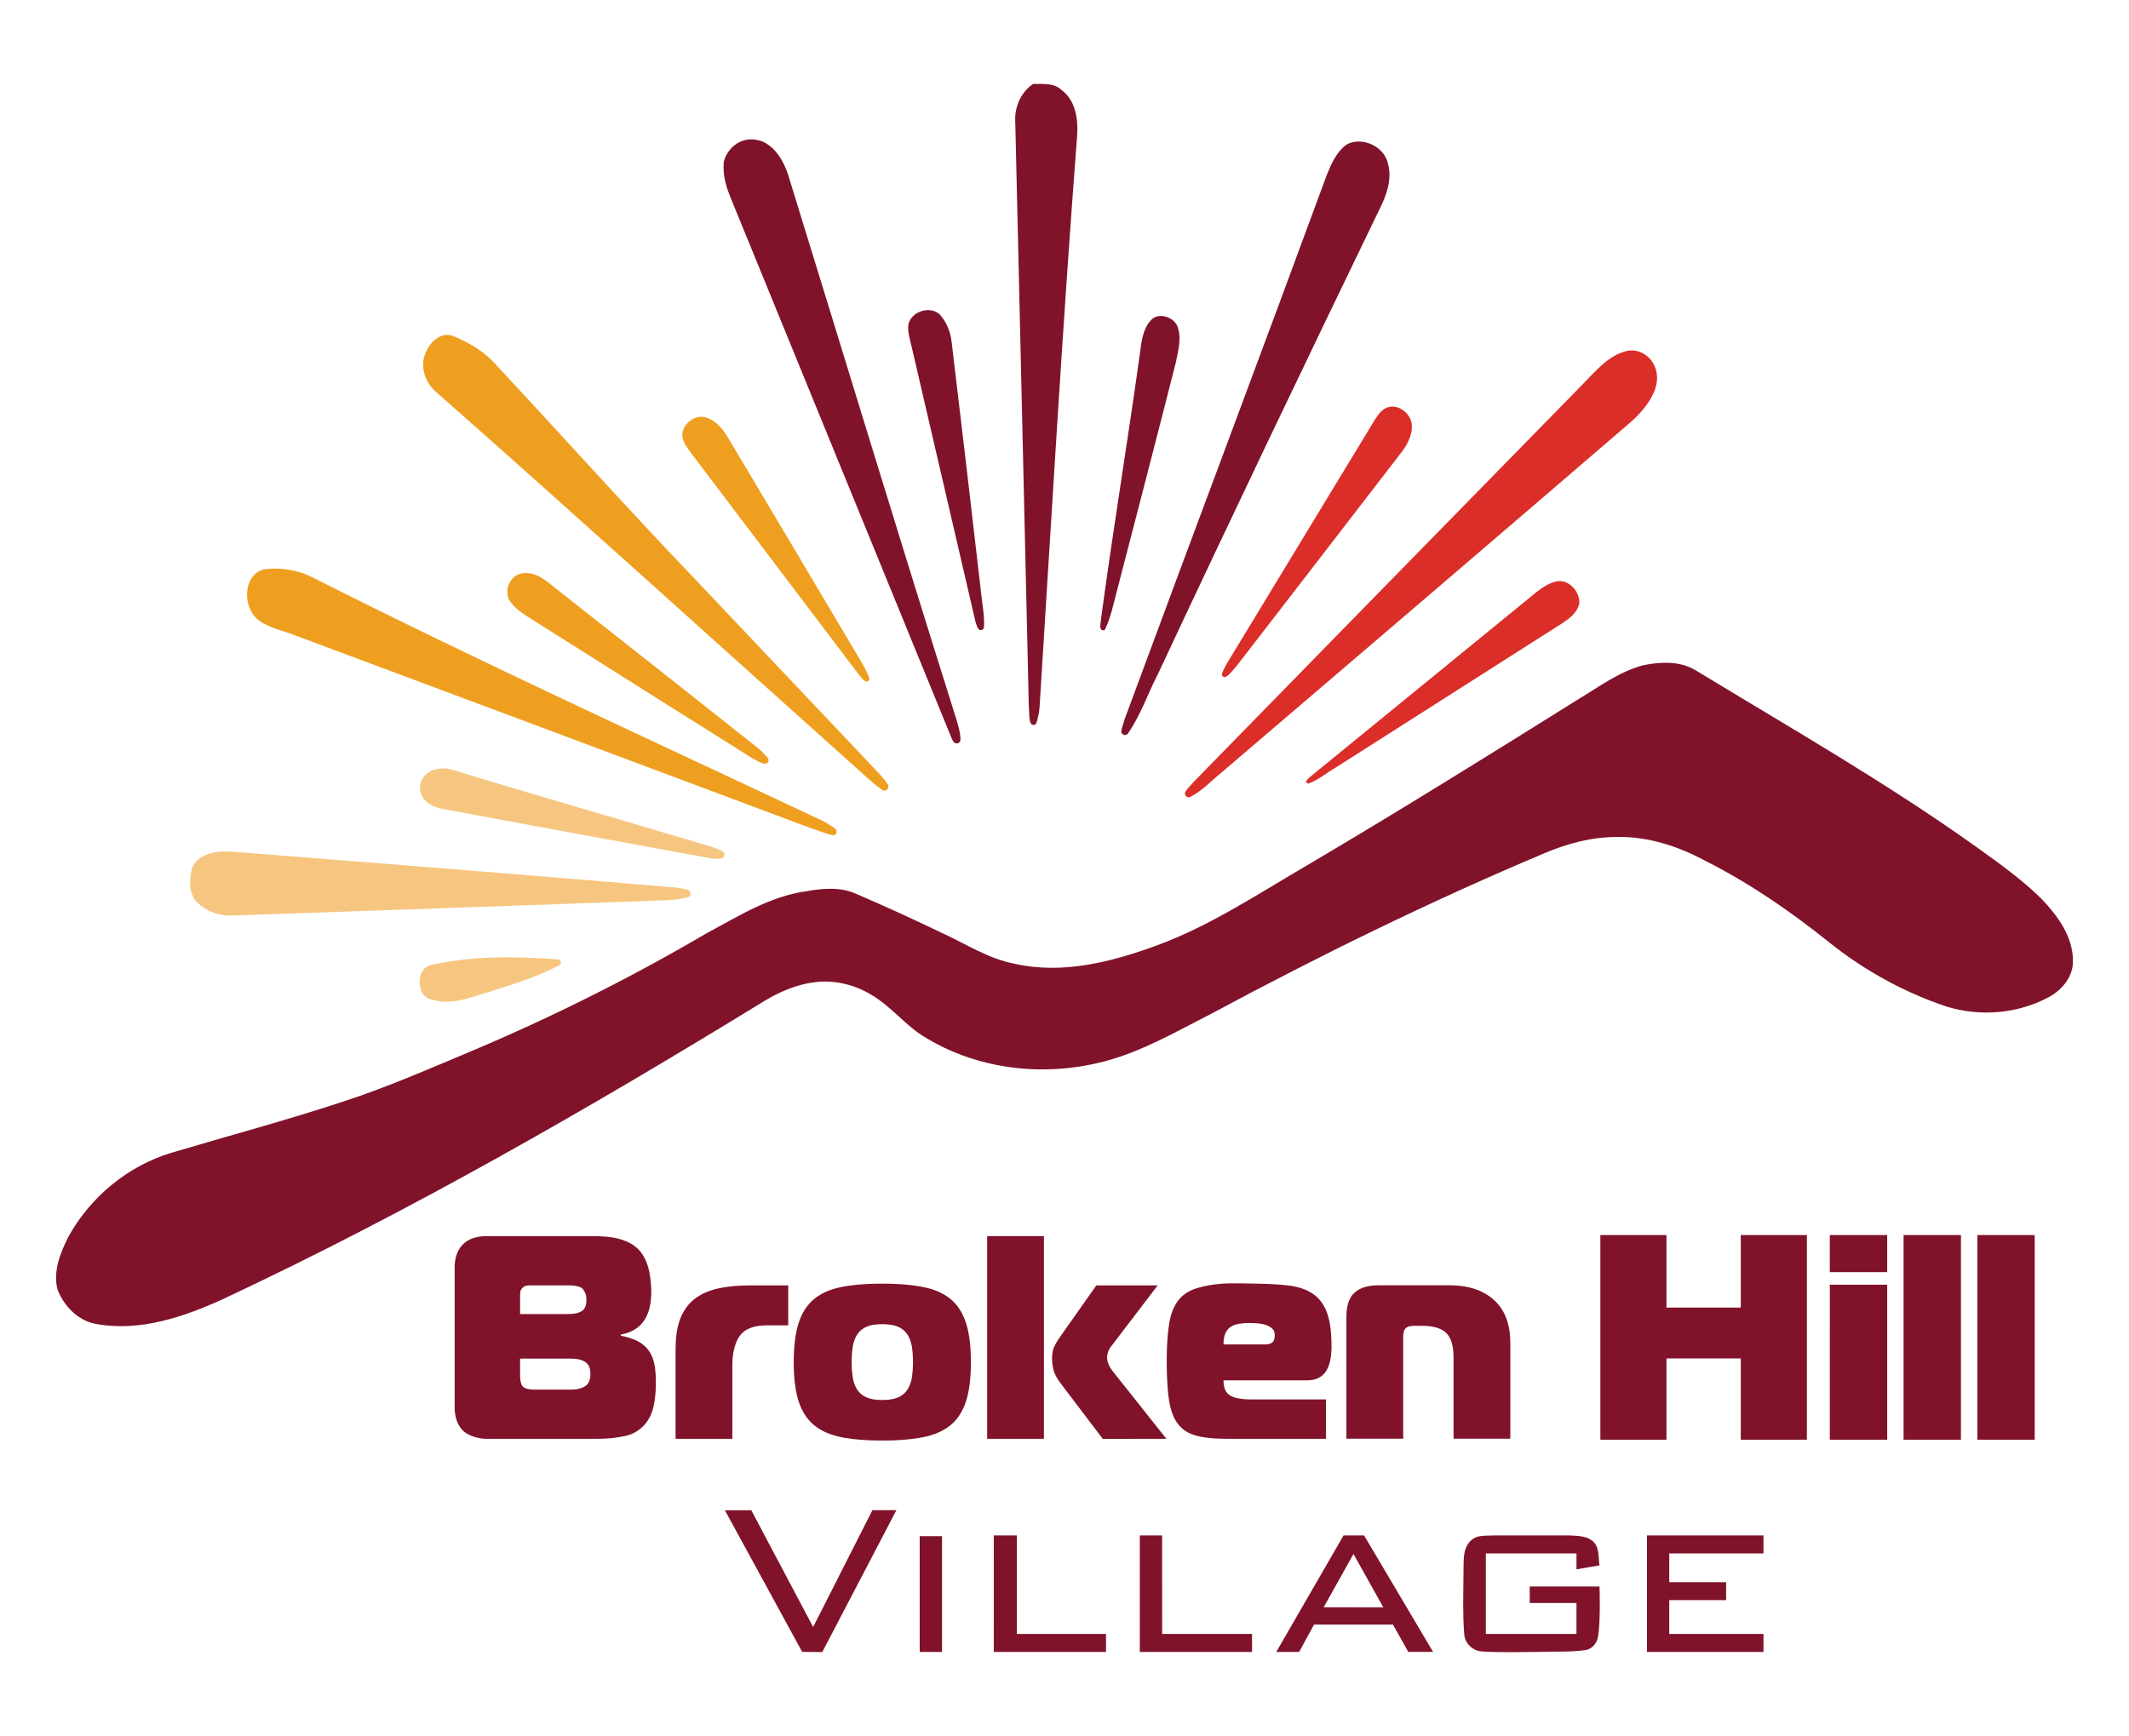 <svg xmlns="http://www.w3.org/2000/svg" xmlns:xlink="http://www.w3.org/1999/xlink" id="Layer_1" x="0px" y="0px" viewBox="0 0 179 146" style="enable-background:new 0 0 179 146;" xml:space="preserve">
<style type="text/css">
	.st0{fill:#80132A;}
	.st1{fill:#EF9F20;}
	.st2{fill:#DB2E29;}
	.st3{fill:#F6C681;}
</style>
<g>
	<g>
		<g>
			<path class="st0" d="M85.363,10.34c-0.099-1.272,0.428-2.547,1.49-3.278c0.813,0.015,1.734-0.116,2.383,0.493     c1.318,0.963,1.449,2.753,1.297,4.243c-1.212,15.882-2.129,31.785-3.13,47.682     c-0.025,0.445-0.131,0.877-0.258,1.301c-0.071,0.236-0.396,0.246-0.492,0.019     c-0.168-0.4-0.096-0.924-0.152-1.342C86.13,43.086,85.738,26.713,85.363,10.34z"></path>
			<path class="st0" d="M64.111,11.898c1.139,0.522,1.793,1.693,2.165,2.84c4.681,15.159,9.28,30.346,14.046,45.48     c0.195,0.638,0.418,1.297,0.433,1.969c0.007,0.311-0.383,0.455-0.57,0.207c-0.178-0.237-0.28-0.607-0.419-0.904     C73.683,46.61,67.599,31.73,61.517,16.847c-0.438-1.064-0.745-1.945-0.672-3.116     C60.899,12.95,62.032,11.152,64.111,11.898z"></path>
			<path class="st0" d="M113.18,12.18c0.017-0.013,0.035-0.024,0.053-0.034c1.293-0.691,3.146,0.164,3.461,1.605     c0.37,1.326-0.123,2.688-0.721,3.866c-6.268,12.964-12.483,25.953-18.584,38.997     c-0.869,1.677-1.475,3.509-2.551,5.067c-0.178,0.258-0.589,0.114-0.559-0.198     c0.029-0.303,0.187-0.629,0.246-0.911c0.003-0.012,0.006-0.023,0.01-0.034     c5.652-15.298,11.405-30.56,17.032-45.867C111.943,13.76,112.367,12.787,113.18,12.18z"></path>
			<path class="st0" d="M76.369,27.305c0.223-1.11,1.839-1.64,2.659-0.842c0.569,0.636,0.89,1.471,0.985,2.313     c0.847,7.066,1.677,14.135,2.489,21.206c0.088,0.917,0.296,1.846,0.222,2.768     c-0.022,0.269-0.384,0.328-0.503,0.087c-0.121-0.245-0.202-0.511-0.259-0.781     c-1.749-7.536-3.493-15.071-5.247-22.607C76.565,28.742,76.303,28.036,76.369,27.305z"></path>
			<path class="st0" d="M96.825,26.871c0.625-0.614,1.799-0.211,2.142,0.504c0.409,0.997,0.102,2.097-0.106,3.106     c-1.628,6.413-3.292,12.817-4.957,19.223c-0.282,1.075-0.501,2.178-0.978,3.189     c-0.075,0.16-0.31,0.151-0.376-0.013c-0.104-0.259,0.023-0.602,0.026-0.877     C93.659,44,94.78,37.384,95.888,29.386C95.997,28.439,96.193,27.492,96.825,26.871z"></path>
			<path class="st0" d="M138.099,55.96c1.452-0.312,3.104-0.394,4.429,0.39c7.952,4.831,16.044,9.459,23.628,14.868     c1.901,1.369,3.832,2.731,5.504,4.386c1.328,1.398,2.615,3.138,2.625,5.148c0.058,1.326-0.878,2.47-1.989,3.082     c-2.613,1.423-5.804,1.693-8.639,0.815c-3.585-1.2-6.95-3.058-9.897-5.426     c-3.225-2.588-6.655-4.945-10.349-6.812c-2.255-1.217-4.773-2.059-7.359-2.022     c-2.182-0.024-4.328,0.556-6.321,1.415c-9.512,4.011-18.79,8.561-27.883,13.446     c-2.419,1.224-4.78,2.588-7.345,3.496c-5.375,1.933-11.639,1.539-16.569-1.418     c-1.778-1.009-3.002-2.731-4.783-3.73c-1.372-0.808-3.002-1.19-4.587-1.004     c-1.536,0.172-2.985,0.791-4.296,1.585c-14.784,9.069-29.855,17.73-45.572,25.096     c-3.256,1.476-6.863,2.705-10.482,2.09c-1.58-0.223-2.818-1.476-3.377-2.917     c-0.394-1.534,0.225-3.046,0.89-4.401c1.836-3.353,4.986-5.978,8.651-7.091     c4.831-1.442,9.706-2.739,14.491-4.323c3.684-1.198,7.233-2.758,10.804-4.253     c6.757-2.852,13.327-6.137,19.653-9.848c2.702-1.454,5.392-3.164,8.491-3.585     c1.367-0.244,2.821-0.37,4.125,0.206c2.47,1.057,4.913,2.182,7.337,3.343c1.967,0.905,3.822,2.126,5.983,2.542     c4.062,0.939,8.237-0.145,12.055-1.551c4.492-1.659,8.489-4.338,12.606-6.732     c7.674-4.534,15.246-9.239,22.803-13.968C134.458,57.746,136.122,56.5,138.099,55.96z"></path>
			<polygon class="st0" points="60.947,127.009 63.167,127.006 68.366,136.826 73.35,127.001 75.367,126.999      69.135,138.933 67.444,138.918    "></polygon>
			<path class="st0" d="M77.327,129.184c0.624,0,1.248,0,1.875,0c0,3.247,0,6.491,0,9.737c-0.627,0-1.251-0.002-1.875,0     C77.327,135.674,77.327,132.43,77.327,129.184z"></path>
			<path class="st0" d="M83.556,129.123c0.643,0,1.289,0,1.935,0c0,2.763-0.002,5.523,0,8.286c2.499,0,4.998,0,7.499,0     c-0.002,0.503-0.002,1.006,0,1.512c-3.145,0-6.29,0-9.435,0C83.556,135.655,83.556,132.389,83.556,129.123z"></path>
			<polygon class="st0" points="95.833,129.123 97.708,129.123 97.711,137.409 105.268,137.409 105.268,138.921      95.833,138.921    "></polygon>
			<g>
				<path class="st0" d="M112.961,129.125l1.727-0.002l5.799,9.795l-2.083,0.002l-1.289-2.298h-6.636l-1.248,2.298      l-1.928,0.005L112.961,129.125z M111.292,135.166l5.013,0.005l-2.509-4.485L111.292,135.166z"></path>
			</g>
			<path class="st0" d="M123.105,130.732c0.108-0.793,0.567-1.436,1.36-1.551c0.342-0.05,0.849-0.039,1.18-0.057     c2.097,0,4.197-0.005,6.297,0c0.656,0.034,1.393,0.024,1.938,0.455c0.619,0.491,0.489,1.362,0.6,2.064     c-0.658,0.114-1.935,0.334-1.935,0.334v-1.34h-7.62v6.774h7.62v-2.601h-3.929l-0.002-1.391h5.867     c0,0,0.104,2.789-0.114,4.168c-0.07,0.547-0.45,1.048-1.002,1.171c-1.243,0.193-2.734,0.111-4.098,0.165     c-1.539,0.006-3.1,0.059-4.611-0.038c-0.174-0.011-0.348-0.038-0.511-0.099     c-0.588-0.223-1.01-0.747-1.039-1.389c-0.136-1.698-0.07-3.402-0.06-5.112     C123.059,131.797,123.036,131.24,123.105,130.732z"></path>
			<path class="st0" d="M138.471,129.123c3.266,0,6.532,0,9.798,0c-0.002,0.503-0.002,1.006,0,1.512     c-2.642,0-5.283-0.002-7.923,0c-0.002,0.806-0.002,1.614,0,2.422c1.592,0.002,3.186-0.005,4.78,0     c-0.005,0.501-0.002,1.004,0,1.51c-1.594,0-3.188-0.005-4.78,0c-0.002,0.946-0.002,1.894,0,2.842     c2.68,0,5.24,0,7.923,0c-0.002,0.503-0.002,1.006,0,1.512c-3.307,0-6.491,0-9.798,0     C138.471,135.655,138.471,132.389,138.471,129.123z"></path>
		</g>
		<g>
			<path class="st1" d="M35.799,29.647c0.344-0.871,1.231-1.739,2.245-1.41c1.418,0.569,2.775,1.384,3.772,2.559     c5.598,6.014,11.082,12.132,16.77,18.064c5.126,5.433,10.279,10.845,15.408,16.279     c0.204,0.265,0.503,0.551,0.668,0.868c0.158,0.305-0.207,0.621-0.488,0.422     c-0.983-0.696-1.832-1.563-2.74-2.35C59.814,53.684,48.268,43.199,36.576,32.884     C35.705,32.083,35.284,30.755,35.799,29.647z"></path>
			<path class="st1" d="M57.364,36.476c0.111-0.893,1.05-1.606,1.943-1.381c0.861,0.235,1.466,0.965,1.899,1.706     c3.498,5.857,6.977,11.723,10.456,17.592c0.498,0.854,1.064,1.684,1.42,2.611     c0.084,0.218-0.172,0.41-0.36,0.273c-0.23-0.167-0.407-0.42-0.588-0.638     c-4.696-6.205-9.391-12.413-14.089-18.616C57.715,37.565,57.332,37.069,57.364,36.476z"></path>
			<path class="st1" d="M21.712,52.123c-1.318-0.997-1.316-3.711,0.418-4.231c1.393-0.194,2.85,0.007,4.11,0.648     c14.147,7.144,28.568,13.724,42.901,20.483c0.377,0.185,0.729,0.413,1.072,0.656     c0.242,0.172,0.115,0.608-0.177,0.556c-0.571-0.102-1.267-0.407-1.817-0.571     c-14.483-5.417-28.96-10.848-43.448-16.247C23.745,53.009,22.598,52.825,21.712,52.123z"></path>
			<path class="st1" d="M42.779,50.406c-0.397-0.873,0.157-2.076,1.151-2.192c1.006-0.16,1.868,0.503,2.591,1.108     c5.736,4.514,11.462,9.036,17.183,13.567c0.304,0.253,0.577,0.543,0.84,0.841     c0.187,0.211,0.007,0.539-0.272,0.499c-0.348-0.05-0.704-0.314-1.013-0.457     c-6.285-3.941-12.553-7.911-18.828-11.868C43.802,51.507,43.168,51.054,42.779,50.406z"></path>
		</g>
		<g>
			<path class="st2" d="M133.098,32.286c1.062-1.084,2.122-2.395,3.665-2.768c1.58-0.356,3.153,1.33,2.33,3.37     c-0.433,1.073-1.271,2.002-2.163,2.76c-11.36,9.769-22.743,19.511-34.134,29.238     c-0.896,0.713-1.693,1.611-2.718,2.132c-0.281,0.143-0.573-0.18-0.405-0.447     c0.205-0.325,0.514-0.601,0.759-0.891C111.316,54.547,122.2,43.41,133.098,32.286z"></path>
			<path class="st2" d="M116.087,34.633c0.959-0.985,2.349-0.15,2.586,0.893c0.162,0.926-0.307,1.81-0.852,2.523     c-4.601,5.973-9.203,11.946-13.813,17.909c-0.282,0.324-0.55,0.704-0.908,0.944     c-0.191,0.128-0.437-0.063-0.351-0.276c0.134-0.332,0.291-0.654,0.482-0.959     c3.931-6.479,7.86-12.957,11.796-19.436C115.363,35.69,115.656,35.112,116.087,34.633z"></path>
			<path class="st2" d="M128.313,50.503c0.764-0.602,1.495-1.338,2.467-1.592c1.055-0.281,2.067,0.806,2.004,1.821     c-0.001,0.013-0.003,0.026-0.005,0.039c-0.157,0.725-0.787,1.213-1.37,1.604     c-6.36,4.05-12.715,8.104-19.075,12.154c-0.761,0.435-1.453,1.039-2.274,1.35     c-0.169,0.064-0.31-0.15-0.186-0.281c0.099-0.105,0.204-0.205,0.315-0.297     C116.234,60.373,122.267,55.431,128.313,50.503z"></path>
		</g>
		<g>
			<path class="st3" d="M35.811,65.126c0.653-0.605,1.647-0.607,2.448-0.324c7.146,2.189,14.331,4.241,21.492,6.384     c0.336,0.109,0.674,0.23,0.986,0.398c0.298,0.161,0.196,0.607-0.143,0.627     c-0.326,0.019-0.654-0-0.976-0.053c-7.427-1.357-14.851-2.731-22.276-4.103     c-0.627-0.118-1.287-0.331-1.698-0.852C35.146,66.612,35.212,65.625,35.811,65.126z"></path>
			<path class="st3" d="M16.136,73.042c0.493-1.314,2.141-1.505,3.355-1.423c12.093,0.953,24.192,1.901,36.28,2.93     c0.691,0.07,1.427,0.075,2.087,0.308c0.28,0.099,0.276,0.507-0.008,0.592c-0.532,0.158-1.097,0.211-1.65,0.25     c-12.253,0.455-24.509,0.859-36.764,1.299c-1.05,0.043-2.107-0.377-2.862-1.106     C15.853,75.142,15.899,73.981,16.136,73.042z"></path>
			<path class="st3" d="M36.23,81.151c3.501-0.773,7.118-0.737,10.68-0.47c0.261,0.02,0.35,0.369,0.124,0.502     c-0.174,0.102-0.386,0.168-0.552,0.266c-1.737,0.852-3.597,1.398-5.431,1.988     c-1.519,0.431-3.092,1.142-4.688,0.636C34.977,83.897,34.895,81.47,36.23,81.151z"></path>
		</g>
	</g>
	<g>
		<g>
			<path class="st0" d="M38.918,104.651c0.501-0.509,1.238-0.694,1.933-0.694c0.495,0,8.45,0,9.092,0     c0.703,0,1.413,0.046,2.095,0.225c0.489,0.129,0.966,0.33,1.367,0.644c0.417,0.322,0.721,0.771,0.92,1.256     c0.254,0.617,0.363,1.283,0.409,1.945c0.032,0.52,0.039,1.046-0.044,1.562     c-0.103,0.702-0.374,1.409-0.905,1.898c-0.433,0.409-1.006,0.634-1.584,0.748c0,0.024-0.001,0.072-0.001,0.097     c0.3,0.06,0.598,0.131,0.887,0.231c0.611,0.206,1.193,0.575,1.536,1.135     c0.382,0.598,0.471,1.322,0.511,2.016c0.035,0.827,0.001,1.663-0.167,2.475     c-0.124,0.609-0.38,1.204-0.808,1.661c-0.419,0.453-0.977,0.784-1.575,0.907     c-0.786,0.162-1.389,0.243-2.413,0.243c-0.158,0-9.242,0-9.319,0c-0.45,0-1.431-0.185-1.931-0.694     c-0.488-0.478-0.674-1.177-0.695-1.842v-12.01C38.253,105.803,38.44,105.12,38.918,104.651z M43.936,108.302     c-0.223,0.223-0.207,0.423-0.207,0.677c0,0.185-0.002,1.472-0.002,1.527c0.066,0,3.911,0,4.049,0     c0.209,0,0.451-0.023,0.646-0.054c0.132-0.019,0.588-0.176,0.715-0.413c0.126-0.203,0.193-0.505,0.156-0.947     c-0.027-0.387-0.326-0.75-0.37-0.771c-0.111-0.056-0.231-0.203-1.112-0.225c-1.052-0-2.105-0.002-3.156,0     C44.325,108.096,44.149,108.089,43.936,108.302z M43.727,114.256c-0,0.434,0,0.869-0,1.303     c0.001,0.289,0.006,0.588,0.116,0.86c0.052,0.132,0.152,0.246,0.283,0.306c0.258,0.121,0.551,0.132,0.831,0.136     c1.04-0,2.08,0.001,3.12-0.001c0.423-0.006,0.875-0.083,1.212-0.356c0.291-0.248,0.363-0.656,0.352-1.019     c-0.005-0.335-0.102-0.703-0.384-0.911c-0.362-0.259-0.824-0.318-1.258-0.318     C46.575,114.256,45.151,114.256,43.727,114.256z"></path>
		</g>
		<path class="st0" d="M82.997,103.956c1.591-0.001,3.182-0,4.773,0c0,5.681-0,11.363,0,17.044    c-1.591,0.001-3.182,0.001-4.773,0C82.997,115.319,82.997,109.638,82.997,103.956z"></path>
		<g>
			<path class="st0" d="M72.864,107.984c0.931-0.047,1.865-0.045,2.796,0.009c0.795,0.053,1.591,0.14,2.365,0.334     c0.871,0.223,1.72,0.642,2.318,1.329c0.59,0.674,0.911,1.538,1.08,2.407c0.185,0.95,0.224,1.922,0.206,2.888     c-0.023,0.917-0.104,1.841-0.358,2.726c-0.227,0.779-0.622,1.529-1.235,2.073     c-0.679,0.611-1.56,0.945-2.445,1.118c-1.262,0.242-2.552,0.29-3.834,0.275     c-0.931-0.016-1.864-0.073-2.782-0.235c-0.767-0.132-1.53-0.37-2.184-0.802     c-0.469-0.305-0.867-0.717-1.159-1.194c-0.387-0.625-0.603-1.34-0.727-2.061c-0.148-0.864-0.183-1.744-0.17-2.619     c0.017-0.881,0.09-1.767,0.31-2.622c0.194-0.747,0.525-1.476,1.058-2.043     c0.547-0.587,1.282-0.967,2.046-1.189C71.032,108.128,71.951,108.037,72.864,107.984z M73.473,111.408     c-0.49,0.068-0.978,0.281-1.293,0.674c-0.349,0.432-0.482,0.992-0.532,1.534     c-0.069,0.707-0.065,1.424,0.034,2.128c0.076,0.584,0.308,1.19,0.794,1.553c0.482,0.366,1.112,0.436,1.699,0.439     c0.598-0.001,1.242-0.073,1.731-0.452c0.45-0.346,0.678-0.905,0.764-1.452c0.11-0.719,0.117-1.452,0.051-2.176     c-0.047-0.525-0.162-1.065-0.478-1.499c-0.295-0.415-0.78-0.656-1.274-0.736     C74.475,111.34,73.968,111.34,73.473,111.408z"></path>
		</g>
		<g>
			<path class="st0" d="M102.682,107.958c1.078-0.074,2.159-0.018,3.239,0c0.84,0.02,1.682,0.054,2.517,0.16     c0.763,0.109,1.535,0.345,2.144,0.835c0.59,0.476,0.952,1.182,1.131,1.909c0.199,0.813,0.243,1.656,0.235,2.49     c-0.019,0.645-0.087,1.318-0.415,1.889c-0.225,0.386-0.61,0.681-1.048,0.778     c-0.262,0.065-0.533,0.065-0.801,0.063c-2.272,0-4.544,0-6.816,0c0.004,0.358,0.057,0.739,0.281,1.031     c0.172,0.229,0.442,0.355,0.712,0.429c0.434,0.118,0.887,0.143,1.335,0.146c2.097,0,4.194-0,6.29,0     c0,1.104,0,2.207,0,3.311c-2.237,0-4.473,0-6.71,0c-1.091-0.014-2.188,0.046-3.273-0.087     c-0.622-0.081-1.261-0.206-1.797-0.55c-0.442-0.276-0.784-0.695-1.003-1.165     c-0.324-0.685-0.434-1.446-0.507-2.193c-0.088-0.948-0.107-1.901-0.1-2.853     c0.011-0.917,0.05-1.836,0.191-2.743c0.116-0.752,0.338-1.52,0.832-2.116     c0.375-0.465,0.912-0.772,1.476-0.95C101.27,108.129,101.981,108.015,102.682,107.958z M104.128,111.333     c-0.37,0.067-0.747,0.236-0.964,0.556c-0.245,0.337-0.293,0.768-0.295,1.173c1.182,0,2.363,0.001,3.545-0     c0.216,0.002,0.455-0.043,0.603-0.214c0.176-0.205,0.176-0.5,0.146-0.754     c-0.044-0.276-0.279-0.465-0.514-0.583c-0.308-0.148-0.652-0.202-0.989-0.226     C105.149,111.251,104.633,111.245,104.128,111.333z"></path>
		</g>
		<path class="st0" d="M60.358,108.36c0.926-0.203,1.878-0.263,2.824-0.264c1.03,0,2.06-0,3.09,0    c0,1.12,0,2.24,0,3.36c-0.64,0.002-1.28-0.003-1.919,0.003c-0.598,0.016-1.226,0.116-1.728,0.464    c-0.465,0.322-0.721,0.86-0.87,1.391c-0.142,0.521-0.184,1.063-0.182,1.602c0,2.029-0,4.057,0,6.085    c-1.591,0-3.182,0.001-4.773,0c0.001-2.232,0-4.464,0-6.697c-0.003-0.927-0.023-1.867,0.199-2.774    c0.201-0.873,0.655-1.708,1.366-2.267C58.943,108.803,59.642,108.519,60.358,108.36z"></path>
		<path class="st0" d="M89.055,112.531c1.041-1.478,2.079-2.959,3.122-4.436c1.72,0.002,3.44,0,5.16,0.001    c-1.331,1.746-2.663,3.491-3.995,5.236c-0.166,0.238-0.252,0.53-0.264,0.819c0.008,0.427,0.213,0.826,0.47,1.156    c1.506,1.898,3.014,3.795,4.52,5.694c-1.784,0.002-3.568-0.003-5.352,0.002    c-1.163-1.525-2.318-3.056-3.477-4.583c-0.331-0.436-0.642-0.917-0.717-1.471    c-0.087-0.438-0.097-0.894-0.005-1.332C88.598,113.213,88.837,112.87,89.055,112.531z"></path>
		<path class="st0" d="M115.016,108.171c0.462-0.1,0.938-0.082,1.408-0.083c1.776-0,3.552,0,5.328,0    c0.778-0.005,1.566,0.076,2.305,0.33c0.93,0.315,1.776,0.933,2.275,1.789c0.392,0.662,0.576,1.427,0.631,2.188    c0.037,0.569,0.015,1.14,0.021,1.709c0,2.296-0,4.591,0,6.887c-1.591,0.001-3.182,0-4.773,0    c0-2.028,0-4.056,0-6.084c-0.005-0.662,0.038-1.339-0.153-1.981c-0.118-0.419-0.36-0.82-0.742-1.045    c-0.6-0.358-1.323-0.39-2.002-0.385c-0.345,0.008-0.717-0.039-1.032,0.131    c-0.261,0.155-0.295,0.493-0.305,0.767c-0.003,2.865-0.001,5.731-0.002,8.597c-1.591,0-3.182,0.001-4.773,0    c0.001-3.348,0-6.695,0-10.043c-0.007-0.623,0.038-1.279,0.353-1.832    C113.855,108.588,114.438,108.289,115.016,108.171z"></path>
	</g>
	<g>
		<path class="st0" d="M134.554,103.862c1.853,0,3.706-0.001,5.559,0c-0.002,2.033,0.003,4.068,0,6.1    c2.082,0.006,4.165-0.006,6.246,0c0.008-2.034-0.002-4.066,0-6.1c1.853-0,3.706-0,5.559,0    c0,5.738-0,11.475,0,17.214c-1.853,0-3.706,0.001-5.559,0c0.001-2.279,0-4.557,0-6.836    c-2.082-0-4.164,0-6.246,0c-0,2.279-0,4.557,0,6.836c-1.853,0.001-3.706-0-5.559,0V103.862z"></path>
		<path class="st0" d="M153.845,103.862c1.607-0.004,3.216-0.003,4.824,0c-0.001,1.041,0,2.081,0,3.122    c-1.606,0.002-3.218-0.005-4.824,0C153.835,105.942,153.849,104.903,153.845,103.862z"></path>
		<path class="st0" d="M160.047,103.862c1.607-0.004,3.216-0.001,4.823,0c-0.001,5.739-0.001,11.476,0,17.214    c-1.608,0-3.215,0.004-4.823,0C160.05,115.338,160.048,109.599,160.047,103.862z"></path>
		<path class="st0" d="M166.25,103.862c1.607-0.005,3.215-0.003,4.823,0c-0.002,5.738-0.001,11.476,0,17.214    c-1.607,0.001-3.215,0.003-4.823,0C166.252,115.338,166.252,109.599,166.25,103.862z"></path>
		<path class="st0" d="M153.846,108.321c0-0.094-0.013-0.189-0.001-0.283c1.605,0.008,3.219,0,4.824,0.004    c0.001,4.344-0.003,8.69,0,13.034c-1.608,0.003-3.216,0.002-4.824,0    C153.847,116.824,153.845,112.572,153.846,108.321z"></path>
	</g>
</g>
</svg>